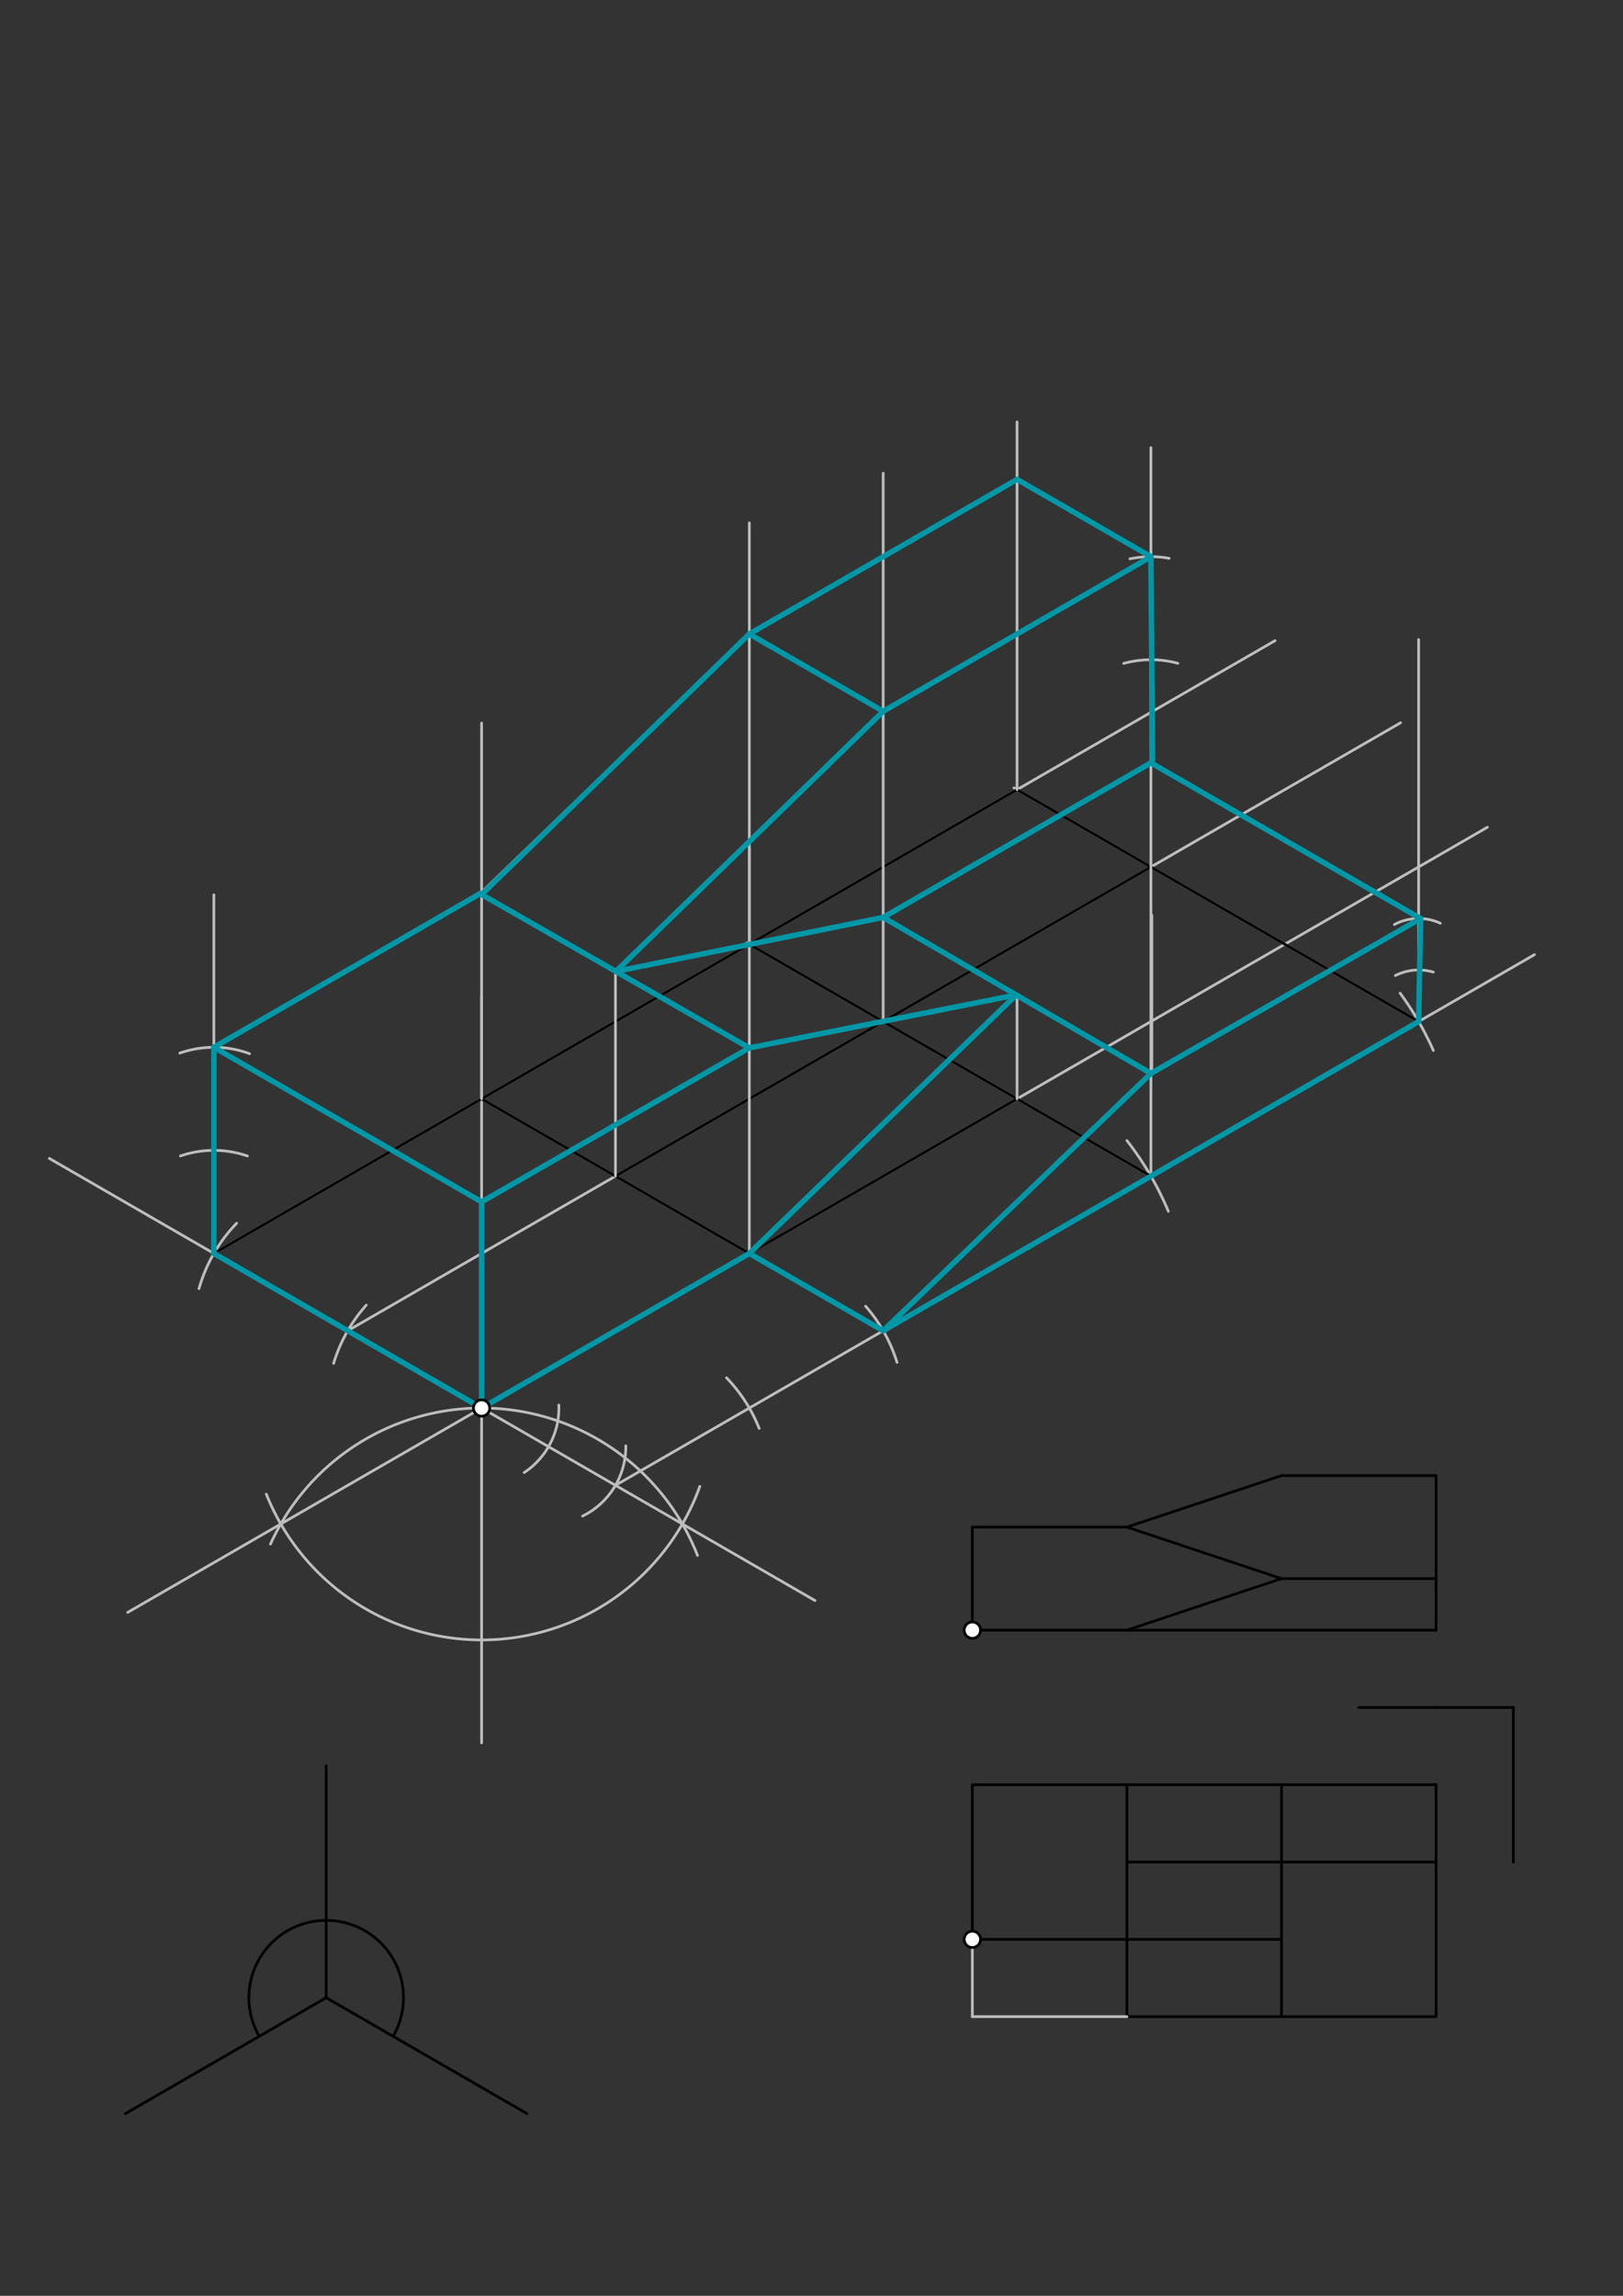 <svg xmlns="http://www.w3.org/2000/svg" class="svg--1it" height="100%" preserveAspectRatio="xMidYMid meet" viewBox="0 0 595.276 841.89" width="100%"><rect x="0" y="0" width="595.276" height="841.89" fill="#333333" stroke="none"/><defs><marker id="marker-arrow" markerHeight="16" markerUnits="userSpaceOnUse" markerWidth="24" orient="auto-start-reverse" refX="24" refY="4" viewBox="0 0 24 8"><path d="M 0 0 L 24 4 L 0 8 z" stroke="inherit"></path></marker></defs><g class="aux-layer--1FB"></g><g class="main-layer--3Vd"><g class="element--2qn"><line stroke="#000000" stroke-dasharray="none" stroke-linecap="round" stroke-width="1" x1="119.636" x2="119.636" y1="647.522" y2="732.561"></line></g><g class="element--2qn"><line stroke="#000000" stroke-dasharray="none" stroke-linecap="round" stroke-width="1" x1="119.636" x2="193.282" y1="732.561" y2="775.081"></line></g><g class="element--2qn"><line stroke="#000000" stroke-dasharray="none" stroke-linecap="round" stroke-width="1" x1="119.636" x2="45.99" y1="732.561" y2="775.081"></line></g><g class="element--2qn"><path d="M 119.636 704.215 A 28.346 28.346 0 0 1 144.185 746.734" fill="none" stroke="#000000" stroke-dasharray="none" stroke-linecap="round" stroke-width="1"></path></g><g class="element--2qn"><path d="M 119.636 704.215 A 28.346 28.346 0 0 0 95.087 746.734" fill="none" stroke="#000000" stroke-dasharray="none" stroke-linecap="round" stroke-width="1"></path></g><g class="element--2qn"><line stroke="#000000" stroke-dasharray="none" stroke-linecap="round" stroke-width="1" x1="356.636" x2="526.715" y1="597.789" y2="597.789"></line></g><g class="element--2qn"><line stroke="#000000" stroke-dasharray="none" stroke-linecap="round" stroke-width="1" x1="356.636" x2="356.636" y1="559.998" y2="597.789"></line></g><g class="element--2qn"><line stroke="#000000" stroke-dasharray="none" stroke-linecap="round" stroke-width="1" x1="356.636" x2="413.329" y1="559.998" y2="559.998"></line></g><g class="element--2qn"><line stroke="#000000" stroke-dasharray="none" stroke-linecap="round" stroke-width="1" x1="413.329" x2="470.022" y1="559.998" y2="578.894"></line></g><g class="element--2qn"><line stroke="#000000" stroke-dasharray="none" stroke-linecap="round" stroke-width="1" x1="470.022" x2="413.329" y1="578.894" y2="597.789"></line></g><g class="element--2qn"><line stroke="#000000" stroke-dasharray="none" stroke-linecap="round" stroke-width="1" x1="470.022" x2="526.715" y1="578.894" y2="578.894"></line></g><g class="element--2qn"><line stroke="#000000" stroke-dasharray="none" stroke-linecap="round" stroke-width="1" x1="526.715" x2="526.715" y1="597.789" y2="541.112"></line></g><g class="element--2qn"><line stroke="#000000" stroke-dasharray="none" stroke-linecap="round" stroke-width="1" x1="526.715" x2="470.022" y1="541.112" y2="541.112"></line></g><g class="element--2qn"><line stroke="#000000" stroke-dasharray="none" stroke-linecap="round" stroke-width="1" x1="470.022" x2="413.329" y1="541.112" y2="559.998"></line></g><g class="element--2qn"><line stroke="#000000" stroke-dasharray="none" stroke-linecap="round" stroke-width="1" x1="356.636" x2="356.636" y1="654.482" y2="711.175"></line></g><g class="element--2qn"><line stroke="#000000" stroke-dasharray="none" stroke-linecap="round" stroke-width="1" x1="356.636" x2="413.329" y1="711.175" y2="711.175"></line></g><g class="element--2qn"><line stroke="#000000" stroke-dasharray="none" stroke-linecap="round" stroke-width="1" x1="413.329" x2="413.329" y1="711.175" y2="654.482"></line></g><g class="element--2qn"><line stroke="#000000" stroke-dasharray="none" stroke-linecap="round" stroke-width="1" x1="413.329" x2="356.636" y1="654.482" y2="654.482"></line></g><g class="element--2qn"><line stroke="#000000" stroke-dasharray="none" stroke-linecap="round" stroke-width="1" x1="413.329" x2="470.022" y1="682.829" y2="682.829"></line></g><g class="element--2qn"><line stroke="#000000" stroke-dasharray="none" stroke-linecap="round" stroke-width="1" x1="470.022" x2="470.022" y1="682.829" y2="739.522"></line></g><g class="element--2qn"><line stroke="#000000" stroke-dasharray="none" stroke-linecap="round" stroke-width="1" x1="470.022" x2="413.329" y1="739.522" y2="739.522"></line></g><g class="element--2qn"><line stroke="#000000" stroke-dasharray="none" stroke-linecap="round" stroke-width="1" x1="413.329" x2="413.329" y1="739.522" y2="711.175"></line></g><g class="element--2qn"><line stroke="#000000" stroke-dasharray="none" stroke-linecap="round" stroke-width="1" x1="413.329" x2="470.022" y1="711.175" y2="711.175"></line></g><g class="element--2qn"><line stroke="#000000" stroke-dasharray="none" stroke-linecap="round" stroke-width="1" x1="413.329" x2="470.022" y1="654.482" y2="654.482"></line></g><g class="element--2qn"><line stroke="#000000" stroke-dasharray="none" stroke-linecap="round" stroke-width="1" x1="470.022" x2="526.715" y1="654.482" y2="654.482"></line></g><g class="element--2qn"><line stroke="#000000" stroke-dasharray="none" stroke-linecap="round" stroke-width="1" x1="526.715" x2="526.715" y1="654.482" y2="682.829"></line></g><g class="element--2qn"><line stroke="#000000" stroke-dasharray="none" stroke-linecap="round" stroke-width="1" x1="526.715" x2="470.022" y1="682.829" y2="682.829"></line></g><g class="element--2qn"><line stroke="#000000" stroke-dasharray="none" stroke-linecap="round" stroke-width="1" x1="470.022" x2="470.022" y1="682.829" y2="654.482"></line></g><g class="element--2qn"><line stroke="#000000" stroke-dasharray="none" stroke-linecap="round" stroke-width="1" x1="470.022" x2="526.715" y1="739.522" y2="739.522"></line></g><g class="element--2qn"><line stroke="#000000" stroke-dasharray="none" stroke-linecap="round" stroke-width="1" x1="526.715" x2="526.715" y1="739.522" y2="682.829"></line></g><g class="element--2qn"><line stroke="#000000" stroke-dasharray="none" stroke-linecap="round" stroke-width="1" x1="526.715" x2="498.368" y1="626.136" y2="626.136"></line></g><g class="element--2qn"><line stroke="#000000" stroke-dasharray="none" stroke-linecap="round" stroke-width="1" x1="526.715" x2="555.061" y1="626.136" y2="626.136"></line></g><g class="element--2qn"><line stroke="#000000" stroke-dasharray="none" stroke-linecap="round" stroke-width="1" x1="555.061" x2="555.061" y1="626.136" y2="682.829"></line></g><g class="element--2qn"><line stroke="#BDBDBD" stroke-dasharray="none" stroke-linecap="round" stroke-width="1" x1="176.637" x2="176.637" y1="516.338" y2="365.137"></line></g><g class="element--2qn"><line stroke="#BDBDBD" stroke-dasharray="none" stroke-linecap="round" stroke-width="1" x1="176.637" x2="176.637" y1="516.338" y2="639.137"></line></g><g class="element--2qn"><path d="M 97.68 547.92 A 85.039 85.039 0 0 0 256.675 545.074" fill="none" stroke="#BDBDBD" stroke-dasharray="none" stroke-linecap="round" stroke-width="1"></path></g><g class="element--2qn"><path d="M 176.637 516.338 A 85.039 85.039 0 0 0 99.209 566.213" fill="none" stroke="#BDBDBD" stroke-dasharray="none" stroke-linecap="round" stroke-width="1"></path></g><g class="element--2qn"><path d="M 176.637 516.338 A 85.039 85.039 0 0 1 255.837 570.406" fill="none" stroke="#BDBDBD" stroke-dasharray="none" stroke-linecap="round" stroke-width="1"></path></g><g class="element--2qn"><line stroke="#BDBDBD" stroke-dasharray="none" stroke-linecap="round" stroke-width="1" x1="176.637" x2="46.833" y1="516.338" y2="591.28"></line></g><g class="element--2qn"><line stroke="#BDBDBD" stroke-dasharray="none" stroke-linecap="round" stroke-width="1" x1="176.637" x2="298.911" y1="516.338" y2="586.932"></line></g><g class="element--2qn"><line stroke="#BDBDBD" stroke-dasharray="none" stroke-linecap="round" stroke-width="1" x1="176.637" x2="545.538" y1="516.338" y2="303.353"></line></g><g class="element--2qn"><line stroke="#BDBDBD" stroke-dasharray="none" stroke-linecap="round" stroke-width="1" x1="176.637" x2="18.096" y1="516.338" y2="424.804"></line></g><g class="element--2qn"><line stroke="#BDBDBD" stroke-dasharray="none" stroke-linecap="round" stroke-width="1" x1="413.329" x2="356.636" y1="739.522" y2="739.522"></line></g><g class="element--2qn"><line stroke="#BDBDBD" stroke-dasharray="none" stroke-linecap="round" stroke-width="1" x1="356.636" x2="356.636" y1="711.175" y2="739.522"></line></g><g class="element--2qn"><path d="M 204.963 515.241 A 28.346 28.346 0 0 1 192.258 539.992" fill="none" stroke="#BDBDBD" stroke-dasharray="none" stroke-linecap="round" stroke-width="1"></path></g><g class="element--2qn"><path d="M 229.531 530.185 A 28.346 28.346 0 0 1 213.677 555.957" fill="none" stroke="#BDBDBD" stroke-dasharray="none" stroke-linecap="round" stroke-width="1"></path></g><g class="element--2qn"><line stroke="#BDBDBD" stroke-dasharray="none" stroke-linecap="round" stroke-width="1" x1="225.735" x2="562.792" y1="544.684" y2="350.084"></line></g><g class="element--2qn"><path d="M 122.367 499.941 A 56.693 56.693 0 0 1 134.318 478.613" fill="none" stroke="#BDBDBD" stroke-dasharray="none" stroke-linecap="round" stroke-width="1"></path></g><g class="element--2qn"><path d="M 72.988 472.559 A 56.693 56.693 0 0 1 86.788 448.579" fill="none" stroke="#BDBDBD" stroke-dasharray="none" stroke-linecap="round" stroke-width="1"></path></g><g class="element--2qn"><line stroke="#BDBDBD" stroke-dasharray="none" stroke-linecap="round" stroke-width="1" x1="78.442" x2="467.666" y1="459.645" y2="234.926"></line></g><g class="element--2qn"><line stroke="#BDBDBD" stroke-dasharray="none" stroke-linecap="round" stroke-width="1" x1="127.54" x2="513.698" y1="487.991" y2="265.043"></line></g><g class="element--2qn"><path d="M 266.461 505.245 A 56.693 56.693 0 0 1 278.448 523.817" fill="none" stroke="#BDBDBD" stroke-dasharray="none" stroke-linecap="round" stroke-width="1"></path></g><g class="element--2qn"><path d="M 317.5 479.007 A 56.693 56.693 0 0 1 328.991 499.576" fill="none" stroke="#BDBDBD" stroke-dasharray="none" stroke-linecap="round" stroke-width="1"></path></g><g class="element--2qn"><path d="M 413.334 418.254 A 113.386 113.386 0 0 1 428.514 444.189" fill="none" stroke="#BDBDBD" stroke-dasharray="none" stroke-linecap="round" stroke-width="1"></path></g><g class="element--2qn"><path d="M 513.535 364.212 A 113.386 113.386 0 0 1 525.722 385.21" fill="none" stroke="#BDBDBD" stroke-dasharray="none" stroke-linecap="round" stroke-width="1"></path></g><g class="element--2qn"><line stroke="#BDBDBD" stroke-dasharray="none" stroke-linecap="round" stroke-width="1" x1="323.93" x2="176.637" y1="487.991" y2="402.952"></line></g><g class="element--2qn"><line stroke="#BDBDBD" stroke-dasharray="none" stroke-linecap="round" stroke-width="1" x1="422.125" x2="273.943" y1="431.298" y2="345.745"></line></g><g class="element--2qn"><line stroke="#BDBDBD" stroke-dasharray="none" stroke-linecap="round" stroke-width="1" x1="520.32" x2="371.892" y1="374.605" y2="288.91"></line></g><g class="element--2qn"><line stroke="#000000" stroke-dasharray="none" stroke-linecap="round" stroke-width="1" x1="176.637" x2="78.442" y1="516.338" y2="459.645"></line></g><g class="element--2qn"><line stroke="#000000" stroke-dasharray="none" stroke-linecap="round" stroke-width="1" x1="78.442" x2="373.027" y1="459.645" y2="289.566"></line></g><g class="element--2qn"><line stroke="#000000" stroke-dasharray="none" stroke-linecap="round" stroke-width="1" x1="373.027" x2="520.32" y1="289.566" y2="374.605"></line></g><g class="element--2qn"><line stroke="#000000" stroke-dasharray="none" stroke-linecap="round" stroke-width="1" x1="520.32" x2="323.93" y1="374.605" y2="487.991"></line></g><g class="element--2qn"><line stroke="#000000" stroke-dasharray="none" stroke-linecap="round" stroke-width="1" x1="323.93" x2="274.832" y1="487.991" y2="459.645"></line></g><g class="element--2qn"><line stroke="#000000" stroke-dasharray="none" stroke-linecap="round" stroke-width="1" x1="274.832" x2="176.637" y1="459.645" y2="516.338"></line></g><g class="element--2qn"><line stroke="#000000" stroke-dasharray="none" stroke-linecap="round" stroke-width="1" x1="274.832" x2="373.027" y1="459.645" y2="402.952"></line></g><g class="element--2qn"><line stroke="#000000" stroke-dasharray="none" stroke-linecap="round" stroke-width="1" x1="274.832" x2="176.637" y1="459.645" y2="402.952"></line></g><g class="element--2qn"><line stroke="#000000" stroke-dasharray="none" stroke-linecap="round" stroke-width="1" x1="225.735" x2="422.125" y1="431.298" y2="317.912"></line></g><g class="element--2qn"><line stroke="#000000" stroke-dasharray="none" stroke-linecap="round" stroke-width="1" x1="274.832" x2="422.125" y1="346.259" y2="431.298"></line></g><g class="element--2qn"><line stroke="#BDBDBD" stroke-dasharray="none" stroke-linecap="round" stroke-width="1" x1="520.32" x2="520.32" y1="374.605" y2="234.538"></line></g><g class="element--2qn"><line stroke="#BDBDBD" stroke-dasharray="none" stroke-linecap="round" stroke-width="1" x1="323.93" x2="323.93" y1="374.605" y2="173.538"></line></g><g class="element--2qn"><line stroke="#BDBDBD" stroke-dasharray="none" stroke-linecap="round" stroke-width="1" x1="422.125" x2="422.125" y1="431.298" y2="164.137"></line></g><g class="element--2qn"><path d="M 511.79 357.745 A 18.896 18.896 0 0 1 525.689 356.488" fill="none" stroke="#BDBDBD" stroke-dasharray="none" stroke-linecap="round" stroke-width="1"></path></g><g class="element--2qn"><path d="M 511.434 339.033 A 18.896 18.896 0 0 1 528.244 338.555" fill="none" stroke="#BDBDBD" stroke-dasharray="none" stroke-linecap="round" stroke-width="1"></path></g><g class="element--2qn"><line stroke="#BDBDBD" stroke-dasharray="none" stroke-linecap="round" stroke-width="1" x1="520.32" x2="422.463" y1="336.814" y2="393.311"></line></g><g class="element--2qn"><line stroke="#BDBDBD" stroke-dasharray="none" stroke-linecap="round" stroke-width="1" x1="422.463" x2="422.463" y1="393.311" y2="335.537"></line></g><g class="element--2qn"><line stroke="#BDBDBD" stroke-dasharray="none" stroke-linecap="round" stroke-width="1" x1="422.463" x2="323.642" y1="393.311" y2="336.257"></line></g><g class="element--2qn"><line stroke="#BDBDBD" stroke-dasharray="none" stroke-linecap="round" stroke-width="1" x1="323.93" x2="422.35" y1="336.423" y2="279.6"></line></g><g class="element--2qn"><line stroke="#BDBDBD" stroke-dasharray="none" stroke-linecap="round" stroke-width="1" x1="422.125" x2="520.489" y1="279.73" y2="336.521"></line></g><g class="element--2qn"><line stroke="#BDBDBD" stroke-dasharray="none" stroke-linecap="round" stroke-width="1" x1="78.442" x2="78.442" y1="459.645" y2="328.138"></line></g><g class="element--2qn"><line stroke="#BDBDBD" stroke-dasharray="none" stroke-linecap="round" stroke-width="1" x1="176.637" x2="176.637" y1="402.952" y2="265.138"></line></g><g class="element--2qn"><line stroke="#BDBDBD" stroke-dasharray="none" stroke-linecap="round" stroke-width="1" x1="274.832" x2="274.832" y1="459.645" y2="311.138"></line></g><g class="element--2qn"><path d="M 66.182 423.894 A 37.794 37.794 0 0 1 90.749 423.91" fill="none" stroke="#BDBDBD" stroke-dasharray="none" stroke-linecap="round" stroke-width="1"></path></g><g class="element--2qn"><path d="M 65.952 386.18 A 37.794 37.794 0 0 1 91.541 386.398" fill="none" stroke="#BDBDBD" stroke-dasharray="none" stroke-linecap="round" stroke-width="1"></path></g><g class="element--2qn"><line stroke="#BDBDBD" stroke-dasharray="none" stroke-linecap="round" stroke-width="1" x1="78.442" x2="176.633" y1="384.056" y2="440.746"></line></g><g class="element--2qn"><line stroke="#BDBDBD" stroke-dasharray="none" stroke-linecap="round" stroke-width="1" x1="176.633" x2="274.252" y1="440.746" y2="384.385"></line></g><g class="element--2qn"><line stroke="#BDBDBD" stroke-dasharray="none" stroke-linecap="round" stroke-width="1" x1="274.252" x2="175.538" y1="384.385" y2="327.393"></line></g><g class="element--2qn"><line stroke="#BDBDBD" stroke-dasharray="none" stroke-linecap="round" stroke-width="1" x1="78.442" x2="176.35" y1="384.056" y2="327.529"></line></g><g class="element--2qn"><line stroke="#BDBDBD" stroke-dasharray="none" stroke-linecap="round" stroke-width="1" x1="274.832" x2="274.832" y1="346.259" y2="191.737"></line></g><g class="element--2qn"><line stroke="#BDBDBD" stroke-dasharray="none" stroke-linecap="round" stroke-width="1" x1="373.027" x2="373.027" y1="289.566" y2="154.737"></line></g><g class="element--2qn"><path d="M 412.141 243.278 A 37.794 37.794 0 0 1 431.987 243.245" fill="none" stroke="#BDBDBD" stroke-dasharray="none" stroke-linecap="round" stroke-width="1"></path></g><g class="element--2qn"><path d="M 414.427 204.934 A 37.794 37.794 0 0 1 428.811 204.738" fill="none" stroke="#BDBDBD" stroke-dasharray="none" stroke-linecap="round" stroke-width="1"></path></g><g class="element--2qn"><line stroke="#BDBDBD" stroke-dasharray="none" stroke-linecap="round" stroke-width="1" x1="422.125" x2="324.246" y1="204.142" y2="260.652"></line></g><g class="element--2qn"><line stroke="#BDBDBD" stroke-dasharray="none" stroke-linecap="round" stroke-width="1" x1="422.125" x2="372.696" y1="204.142" y2="175.604"></line></g><g class="element--2qn"><line stroke="#BDBDBD" stroke-dasharray="none" stroke-linecap="round" stroke-width="1" x1="373.027" x2="274.567" y1="175.795" y2="232.641"></line></g><g class="element--2qn"><line stroke="#BDBDBD" stroke-dasharray="none" stroke-linecap="round" stroke-width="1" x1="274.832" x2="324.088" y1="232.488" y2="260.926"></line></g><g class="element--2qn"><line stroke="#BDBDBD" stroke-dasharray="none" stroke-linecap="round" stroke-width="1" x1="373.027" x2="373.027" y1="402.952" y2="364.784"></line></g><g class="element--2qn"><line stroke="#BDBDBD" stroke-dasharray="none" stroke-linecap="round" stroke-width="1" x1="323.93" x2="422.463" y1="487.991" y2="393.311"></line></g><g class="element--2qn"><line stroke="#BDBDBD" stroke-dasharray="none" stroke-linecap="round" stroke-width="1" x1="274.832" x2="373.027" y1="459.645" y2="364.784"></line></g><g class="element--2qn"><line stroke="#BDBDBD" stroke-dasharray="none" stroke-linecap="round" stroke-width="1" x1="373.027" x2="274.252" y1="364.784" y2="384.385"></line></g><g class="element--2qn"><line stroke="#BDBDBD" stroke-dasharray="none" stroke-linecap="round" stroke-width="1" x1="225.735" x2="225.735" y1="431.298" y2="355.889"></line></g><g class="element--2qn"><line stroke="#BDBDBD" stroke-dasharray="none" stroke-linecap="round" stroke-width="1" x1="323.93" x2="225.735" y1="336.423" y2="356.374"></line></g><g class="element--2qn"><line stroke="#BDBDBD" stroke-dasharray="none" stroke-linecap="round" stroke-width="1" x1="225.735" x2="323.93" y1="356.374" y2="260.834"></line></g><g class="element--2qn"><line stroke="#BDBDBD" stroke-dasharray="none" stroke-linecap="round" stroke-width="1" x1="176.062" x2="274.832" y1="327.695" y2="232.488"></line></g><g class="element--2qn"><line stroke="#0097A7" stroke-dasharray="none" stroke-linecap="round" stroke-width="2" x1="274.832" x2="373.027" y1="232.488" y2="175.795"></line></g><g class="element--2qn"><line stroke="#0097A7" stroke-dasharray="none" stroke-linecap="round" stroke-width="2" x1="78.442" x2="176.062" y1="384.056" y2="327.695"></line></g><g class="element--2qn"><line stroke="#0097A7" stroke-dasharray="none" stroke-linecap="round" stroke-width="2" x1="323.93" x2="422.125" y1="260.834" y2="204.142"></line></g><g class="element--2qn"><line stroke="#0097A7" stroke-dasharray="none" stroke-linecap="round" stroke-width="2" x1="323.93" x2="422.125" y1="336.423" y2="279.73"></line></g><g class="element--2qn"><line stroke="#0097A7" stroke-dasharray="none" stroke-linecap="round" stroke-width="2" x1="176.637" x2="274.832" y1="440.743" y2="384.27"></line></g><g class="element--2qn"><line stroke="#0097A7" stroke-dasharray="none" stroke-linecap="round" stroke-width="2" x1="176.637" x2="274.832" y1="516.338" y2="459.645"></line></g><g class="element--2qn"><line stroke="#0097A7" stroke-dasharray="none" stroke-linecap="round" stroke-width="2" x1="422.125" x2="521.019" y1="393.636" y2="336.827"></line></g><g class="element--2qn"><line stroke="#0097A7" stroke-dasharray="none" stroke-linecap="round" stroke-width="2" x1="323.93" x2="520.32" y1="487.991" y2="374.605"></line></g><g class="element--2qn"><line stroke="#0097A7" stroke-dasharray="none" stroke-linecap="round" stroke-width="2" x1="373.027" x2="422.125" y1="175.795" y2="204.142"></line></g><g class="element--2qn"><line stroke="#0097A7" stroke-dasharray="none" stroke-linecap="round" stroke-width="2" x1="422.125" x2="521.019" y1="279.73" y2="336.827"></line></g><g class="element--2qn"><line stroke="#0097A7" stroke-dasharray="none" stroke-linecap="round" stroke-width="2" x1="274.832" x2="323.93" y1="232.488" y2="260.834"></line></g><g class="element--2qn"><line stroke="#0097A7" stroke-dasharray="none" stroke-linecap="round" stroke-width="2" x1="323.93" x2="422.125" y1="336.423" y2="393.636"></line></g><g class="element--2qn"><line stroke="#0097A7" stroke-dasharray="none" stroke-linecap="round" stroke-width="2" x1="176.062" x2="274.832" y1="327.695" y2="384.27"></line></g><g class="element--2qn"><line stroke="#0097A7" stroke-dasharray="none" stroke-linecap="round" stroke-width="2" x1="274.832" x2="323.93" y1="459.645" y2="487.991"></line></g><g class="element--2qn"><line stroke="#0097A7" stroke-dasharray="none" stroke-linecap="round" stroke-width="2" x1="78.442" x2="176.637" y1="384.056" y2="440.743"></line></g><g class="element--2qn"><line stroke="#0097A7" stroke-dasharray="none" stroke-linecap="round" stroke-width="2" x1="78.442" x2="176.637" y1="459.645" y2="516.338"></line></g><g class="element--2qn"><line stroke="#0097A7" stroke-dasharray="none" stroke-linecap="round" stroke-width="2" x1="78.442" x2="78.442" y1="384.056" y2="459.645"></line></g><g class="element--2qn"><line stroke="#0097A7" stroke-dasharray="none" stroke-linecap="round" stroke-width="2" x1="176.637" x2="176.637" y1="440.743" y2="516.338"></line></g><g class="element--2qn"><line stroke="#0097A7" stroke-dasharray="none" stroke-linecap="round" stroke-width="2" x1="422.125" x2="422.728" y1="204.142" y2="280.078"></line></g><g class="element--2qn"><line stroke="#0097A7" stroke-dasharray="none" stroke-linecap="round" stroke-width="2" x1="521.019" x2="520.32" y1="336.827" y2="374.605"></line></g><g class="element--2qn"><line stroke="#0097A7" stroke-dasharray="none" stroke-linecap="round" stroke-width="2" x1="274.832" x2="176.637" y1="232.488" y2="328.025"></line></g><g class="element--2qn"><line stroke="#0097A7" stroke-dasharray="none" stroke-linecap="round" stroke-width="2" x1="323.93" x2="225.882" y1="260.834" y2="356.232"></line></g><g class="element--2qn"><line stroke="#0097A7" stroke-dasharray="none" stroke-linecap="round" stroke-width="2" x1="372.713" x2="274.832" y1="364.847" y2="459.645"></line></g><g class="element--2qn"><line stroke="#0097A7" stroke-dasharray="none" stroke-linecap="round" stroke-width="2" x1="422.125" x2="323.93" y1="393.636" y2="487.991"></line></g><g class="element--2qn"><line stroke="#0097A7" stroke-dasharray="none" stroke-linecap="round" stroke-width="2" x1="225.882" x2="323.93" y1="356.232" y2="336.423"></line></g><g class="element--2qn"><line stroke="#0097A7" stroke-dasharray="none" stroke-linecap="round" stroke-width="2" x1="274.832" x2="372.713" y1="384.27" y2="364.847"></line></g><g class="element--2qn"><circle cx="176.637" cy="516.338" r="3" stroke="#000000" stroke-width="1" fill="#ffffff"></circle>}</g><g class="element--2qn"><circle cx="356.636" cy="597.789" r="3" stroke="#000000" stroke-width="1" fill="#ffffff"></circle>}</g><g class="element--2qn"><circle cx="356.636" cy="711.175" r="3" stroke="#000000" stroke-width="1" fill="#ffffff"></circle>}</g></g><g class="snaps-layer--2PT"></g><g class="temp-layer--rAP"></g></svg>